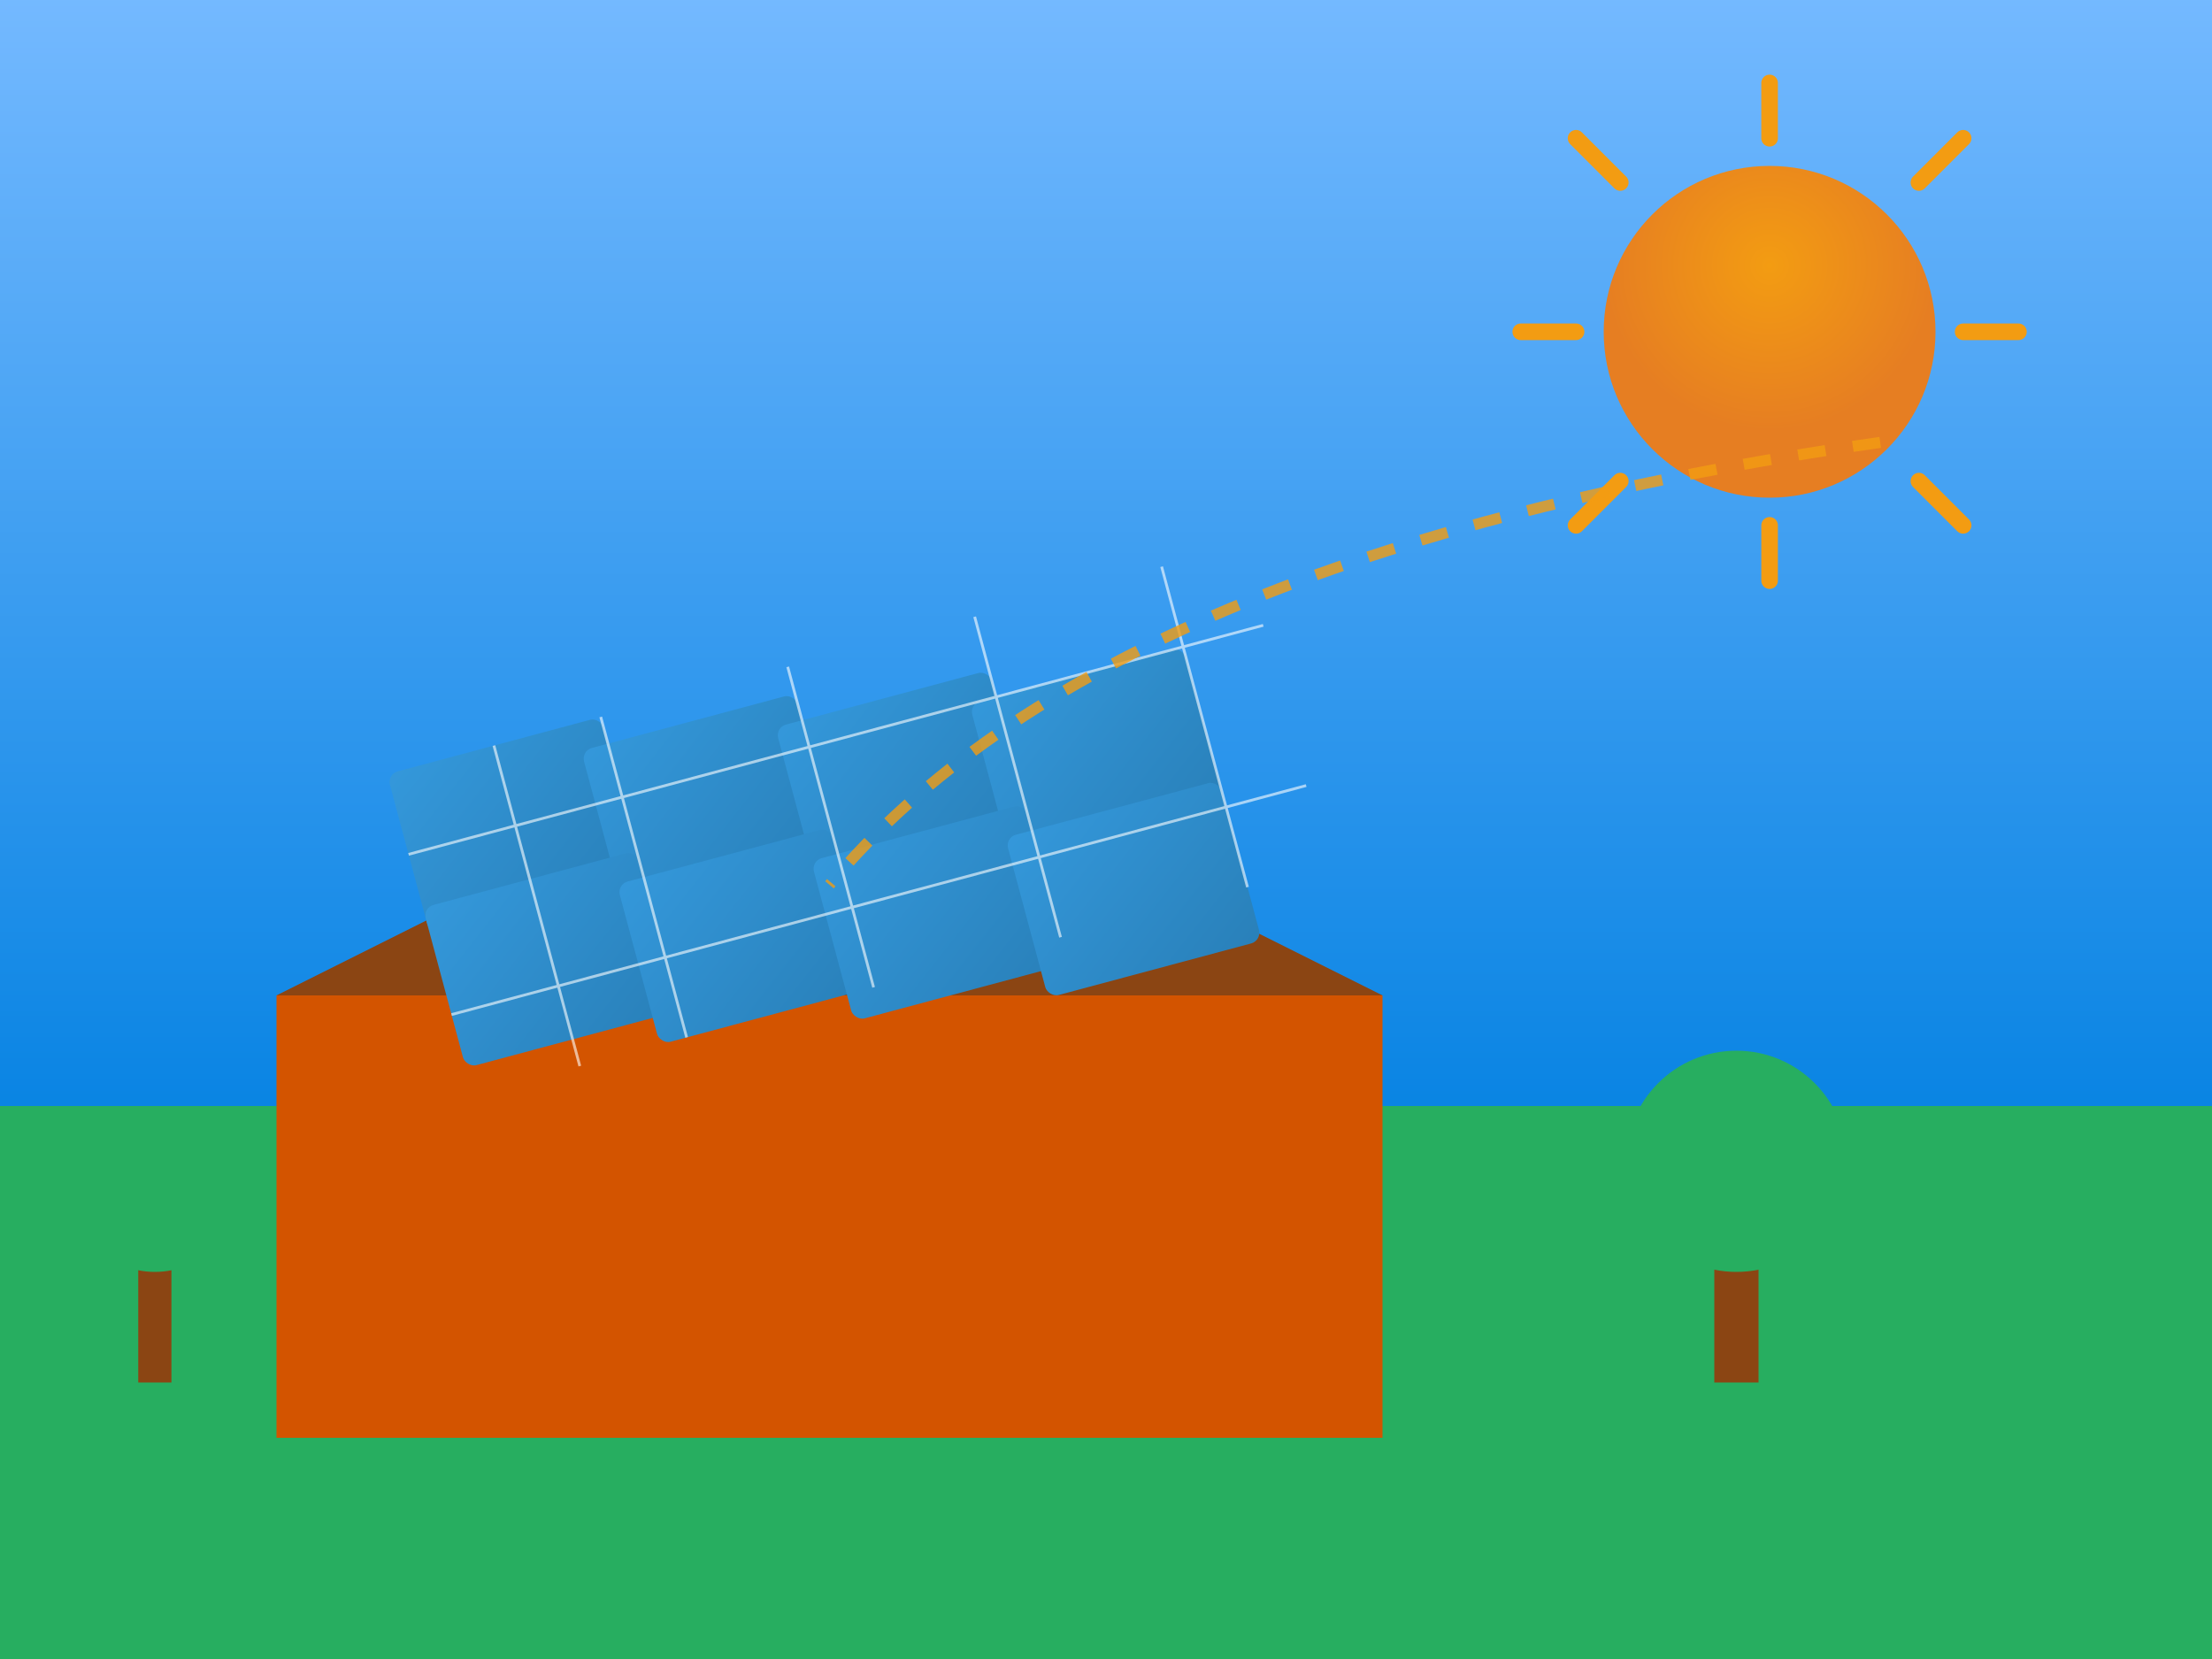 <svg width="400" height="300" viewBox="0 0 400 300" xmlns="http://www.w3.org/2000/svg">
  <rect x="0" y="0" width="400" height="300" fill="#333333" stroke="none"/>
  <defs>
    <linearGradient id="panelGrad" x1="0%" y1="0%" x2="100%" y2="100%">
      <stop offset="0%" style="stop-color:#3498db;stop-opacity:1" />
      <stop offset="100%" style="stop-color:#2980b9;stop-opacity:1" />
    </linearGradient>
    <linearGradient id="skyGrad" x1="0%" y1="0%" x2="0%" y2="100%">
      <stop offset="0%" style="stop-color:#74b9ff;stop-opacity:1" />
      <stop offset="100%" style="stop-color:#0984e3;stop-opacity:1" />
    </linearGradient>
    <radialGradient id="sunGrad" cx="50%" cy="30%">
      <stop offset="0%" style="stop-color:#f39c12;stop-opacity:1" />
      <stop offset="100%" style="stop-color:#e67e22;stop-opacity:1" />
    </radialGradient>
  </defs>
  
  <!-- Sky Background -->
  <rect width="400" height="200" fill="url(#skyGrad)"/>
  
  <!-- Sun -->
  <circle cx="320" cy="60" r="30" fill="url(#sunGrad)"/>
  <g stroke="#f39c12" stroke-width="3" stroke-linecap="round">
    <path d="M320 15 L320 25 M365 60 L355 60 M355 25 L347 33 M355 95 L347 87 M320 105 L320 95 M275 60 L285 60 M285 25 L293 33 M285 95 L293 87"/>
  </g>
  
  <!-- Ground -->
  <rect x="0" y="200" width="400" height="100" fill="#27ae60"/>
  
  <!-- House Roof -->
  <polygon points="50,180 150,130 250,180" fill="#8b4513"/>
  <rect x="50" y="180" width="200" height="80" fill="#d35400"/>
  
  <!-- Solar Panels on Roof -->
  <g transform="translate(70,140)">
    <!-- Row 1 -->
    <rect x="0" y="0" width="40" height="30" rx="2" fill="url(#panelGrad)" transform="rotate(-15)"/>
    <rect x="35" y="5" width="40" height="30" rx="2" fill="url(#panelGrad)" transform="rotate(-15)"/>
    <rect x="70" y="10" width="40" height="30" rx="2" fill="url(#panelGrad)" transform="rotate(-15)"/>
    <rect x="105" y="15" width="40" height="30" rx="2" fill="url(#panelGrad)" transform="rotate(-15)"/>
    
    <!-- Row 2 -->
    <rect x="0" y="25" width="40" height="30" rx="2" fill="url(#panelGrad)" transform="rotate(-15)"/>
    <rect x="35" y="30" width="40" height="30" rx="2" fill="url(#panelGrad)" transform="rotate(-15)"/>
    <rect x="70" y="35" width="40" height="30" rx="2" fill="url(#panelGrad)" transform="rotate(-15)"/>
    <rect x="105" y="40" width="40" height="30" rx="2" fill="url(#panelGrad)" transform="rotate(-15)"/>
  </g>
  
  <!-- Panel Grid Lines -->
  <g stroke="#ffffff" stroke-width="0.5" opacity="0.6">
    <g transform="translate(70,140)">
      <g transform="rotate(-15)">
        <line x1="0" y1="15" x2="160" y2="15"/>
        <line x1="0" y1="45" x2="160" y2="45"/>
        <line x1="20" y1="0" x2="20" y2="60"/>
        <line x1="40" y1="0" x2="40" y2="60"/>
        <line x1="75" y1="0" x2="75" y2="60"/>
        <line x1="110" y1="0" x2="110" y2="60"/>
        <line x1="145" y1="0" x2="145" y2="60"/>
      </g>
    </g>
  </g>
  
  <!-- Energy Flow Lines -->
  <g stroke="#f39c12" stroke-width="2" opacity="0.8" stroke-dasharray="5,5">
    <path d="M340 80 Q200 100 150 160" fill="none">
      <animate attributeName="stroke-dashoffset" values="0;-10" dur="2s" repeatCount="indefinite"/>
    </path>
  </g>
  
  <!-- Trees -->
  <g>
    <rect x="310" y="220" width="8" height="30" fill="#8b4513"/>
    <circle cx="314" cy="210" r="20" fill="#27ae60"/>
    <rect x="25" y="225" width="6" height="25" fill="#8b4513"/>
    <circle cx="28" cy="215" r="15" fill="#27ae60"/>
  </g>
</svg>
